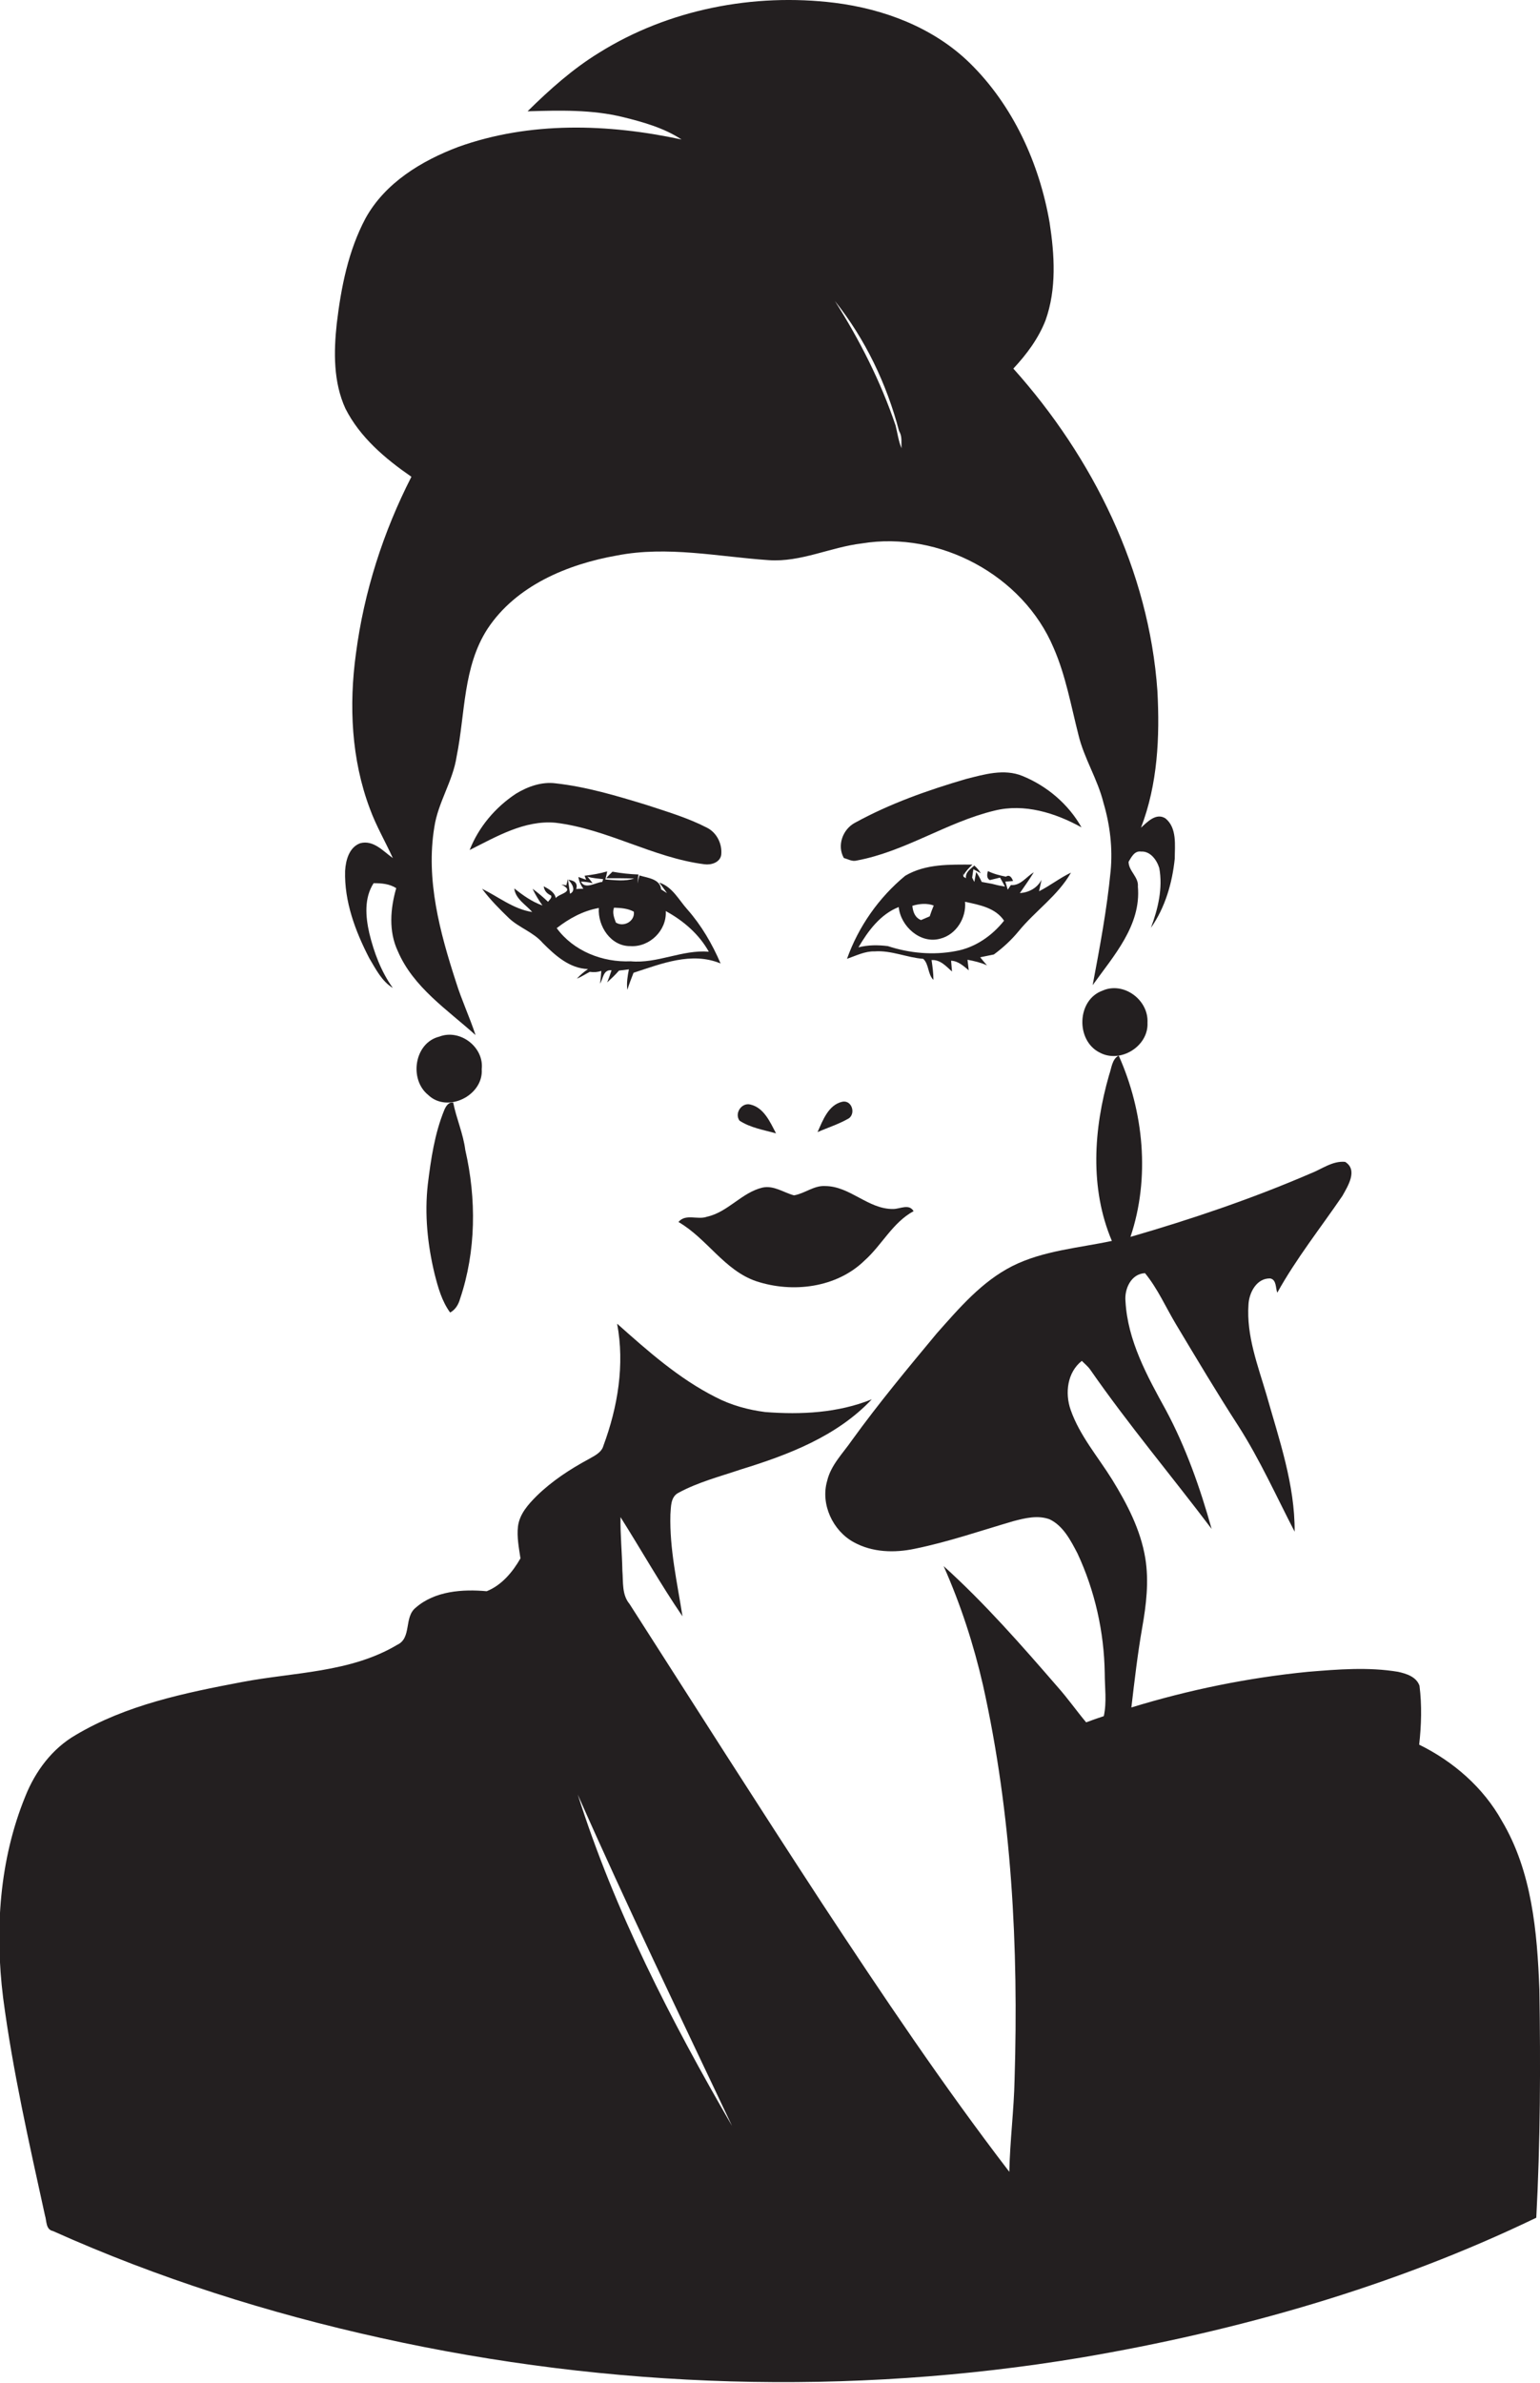 <?xml version="1.0" encoding="utf-8"?>
<!-- Generator: Adobe Illustrator 19.2.0, SVG Export Plug-In . SVG Version: 6.00 Build 0)  -->
<svg version="1.1" id="Layer_1" xmlns="http://www.w3.org/2000/svg" xmlns:xlink="http://www.w3.org/1999/xlink" x="0px" y="0px"
	 viewBox="0 0 497.1 768.8" enable-background="new 0 0 497.1 768.8" xml:space="preserve">
<g>
	<path fill="#231F20" d="M132.8,153.8c-9.1,17.8-15.3,37.1-17.9,57c-2.3,16.7-1.5,34.2,4.5,50.1c2,5.5,5,10.6,7.4,15.9
		c-3.1-2.2-6.2-5.9-10.5-4.8c-3.6,1.3-4.7,5.5-4.9,8.9c-0.3,9.9,3.3,19.5,7.8,28.2c2.1,3.5,4,7.4,7.6,9.6
		c-3.8-5.3-6.1-11.5-7.6-17.7c-1.2-5.3-1.7-11.3,1.4-16.1c2.6,0,5.1,0.2,7.3,1.6c-1.9,6.6-2.5,13.9,0.5,20.3
		c5,11.7,16,18.9,25.1,27.1c-1.9-5.8-4.5-11.3-6.3-17.1c-5.2-16-9.8-33-7-50c1.2-8,6-14.8,7.2-22.8c2.8-13.8,2-28.9,10-41.2
		c9.2-13.9,25.8-20.8,41.7-23.6c16.3-3.2,32.8,0.4,49.1,1.5c10.3,0.7,19.9-4.2,30-5.4c25-4.1,52,10.2,61.9,33.7
		c3.9,8.9,5.6,18.6,8,28c1.8,7.6,6.2,14.3,8.1,22c2.1,7.1,3,14.6,2.3,22c-1.2,12.4-3.5,24.6-5.8,36.8c6.8-9.5,15.7-19.3,14.6-31.8
		c0.3-3.1-3-5-3-8c0.9-1.5,1.9-3.6,4-3.3c3-0.2,5.1,2.7,5.9,5.3c1.2,6.5-0.4,13.2-2.7,19.3c4.6-6.5,6.9-14.5,7.7-22.3
		c0-4.3,0.8-9.9-3-13c-3-1.9-5.8,1.1-7.9,3c5.4-14,6.1-29.3,5.3-44.1c-2.7-38.8-20.8-75.3-46.5-104c4.3-4.6,8.1-9.7,10.4-15.6
		c3.6-10.1,2.9-21.1,1.3-31.5c-3.3-19.1-11.8-37.8-25.8-51.5C301.3,8.9,285.4,2.9,269.4,0.9c-26.1-3.2-53.6,2.1-76,16.1
		c-8.5,5.2-16,11.9-23.1,18.9c10.3-0.3,20.8-0.6,30.9,1.9c6.5,1.6,13.2,3.5,18.8,7.2c-23.7-5.1-49-5.9-72.1,2.4
		c-11.9,4.5-23.6,11.6-29.9,23c-5.6,10.5-7.9,22.3-9.3,34c-1,9.2-1.1,18.9,2.8,27.4C116.2,141.1,124.4,148,132.8,153.8z M290.2,139
		l0.3,0.6c0.7,1.5,0.4,3.3,0.5,5c-1-2.4-1.3-4.9-1.9-7.3c-4.8-14.2-11.6-27.6-19.6-40.2C279.3,109.4,286.2,123.8,290.2,139z"/>
	<path fill="#231F20" d="M330,250.3c-5.9-2.4-12.3-0.5-18.2,1c-12.3,3.6-24.5,7.9-35.8,14.1c-4,2.1-5.9,7.4-3.6,11.4
		c1.3,0.3,2.6,1.2,4.1,0.8c15.7-2.9,29.1-12.4,44.5-16.1c9.6-2.4,19.6,0.7,28.1,5.4C344.9,259.4,337.9,253.5,330,250.3z"/>
	<path fill="#231F20" d="M179.3,265.4c16.7,2,31.5,11.3,48.1,13.4c2.2,0.3,5-0.6,5.4-3c0.4-3.5-1.4-7.2-4.6-8.8
		c-6.2-3.2-13-5.2-19.7-7.4c-9.5-2.9-19.2-5.8-29.1-6.9c-4.5-0.6-9,1-12.8,3.3c-6.7,4.4-12.1,10.8-15,18.2
		C160.2,269.9,169.3,264.5,179.3,265.4z"/>
	<path fill="#231F20" d="M328.8,300.4c5.4-6.6,12.7-11.5,16.9-18.9c-3.6,1.7-6.7,4.2-10.3,6c0.2-0.9,0.6-2.8,0.8-3.7
		c-1.4,2.7-4.1,4.1-7,4.3c1.5-2.2,3.1-4.4,4.5-6.7c-2.4,1.4-4.3,4.4-7.4,4.1c-0.3,0.4-0.7,1.1-1,1.5c-0.2-0.7-0.6-2-0.8-2.6l2.5-0.2
		c-0.4-1.1-1.1-2.2-2.3-1.4c-2-0.4-4-0.9-5.8-1.8c-0.3,1-0.5,2.3,0.6,2.9c0.8-0.2,2.5-0.6,3.3-0.8c0.5,0.9,1.1,1.9,1.6,2.9
		c-1.2-0.2-2.3-0.4-3.4-0.7l-0.8-0.2c-1.1-0.2-2.2-0.4-3.3-0.6c-0.5-1.1-1.1-2.2-1.8-3.2l-0.6,3.2l-0.7-1.4l0.4-2.7l2.4,1.3
		c-0.6-1-1.3-1.8-2.1-2.5c-1.2,1.1-2.9,2.1-2.7,4.1c-0.2-0.1-0.6-0.4-0.8-0.5l-0.2-1.4l0.2,0.9c0.8-1.3,1.8-2.4,2.9-3.4
		c-7.3,0-15.1-0.3-21.7,3.6c-8.5,7-15.1,16.4-18.8,26.8c2.9-1,5.8-2.5,8.9-2.4c5.4-0.4,10.4,2,15.7,2.4c1.9,1.7,1.4,4.9,3.3,6.8
		c0-2.2-0.3-4.3-0.6-6.4c2.8-0.2,4.7,2,6.6,3.7c-0.1-1.2-0.2-2.4-0.3-3.5c2.3,0.1,4,1.7,5.7,3.1c-0.1-0.8-0.3-2.5-0.4-3.4
		c2.2,0.4,4.3,0.9,6.3,1.8c-0.8-0.9-1.5-1.7-2.2-2.6c1.4-0.3,2.9-0.6,4.4-0.9C323.8,305.7,326.5,303.2,328.8,300.4z M301.4,292.1
		c-0.5,1.2-0.9,2.3-1.3,3.5c-0.9,0.4-1.9,0.8-2.8,1.2c-2-0.8-2.6-2.7-2.8-4.6C296.8,291.5,299.2,291.3,301.4,292.1z M308.5,306.8
		c-7.3,1.4-14.9,0.7-21.9-1.6c-3.2-0.4-6.4-0.4-9.5,0.4c3.1-5.3,7.1-10.7,13-13c0.6,6.2,7,12,13.4,10.2c5.2-1.3,8.5-6.8,8-11.9
		c4.6,1,9.8,1.9,12.6,6.1C320.3,301.8,314.8,305.7,308.5,306.8z"/>
	<path fill="#231F20" d="M202.5,319.3c0.6-1.9,1.3-3.7,2-5.5c9-2.9,18.7-6.9,28.1-3c-2.7-6.3-6.2-12.3-10.7-17.4
		c-2.8-3.1-4.8-7.3-9.1-8.7c0.6,0.8,1.9,2.5,2.5,3.4c-0.5-0.3-1.4-0.9-1.9-1.2c-0.3-3.4-4.4-3.7-7-4.5c-0.2,0.6-0.5,1.9-0.6,2.6
		c0.1-1,0.1-1.9,0.3-2.9c-2.8-0.1-5.6-0.4-8.4-0.9c-0.7,0.7-1.4,1.3-2,2.1c3,0,6,0,9,0.1c-3.1,1-6.2,0.5-9.3,0.3
		c0.2-0.7,0.5-2,0.6-2.6c-2.4,0.7-4.8,1.1-7.3,1.4l0.5,1.3c-0.6-0.2-1.9-0.7-2.5-0.9c0.2,1.4,0.8,2.7,1.6,3.8c-0.6,0-1.7,0-2.3,0.1
		c0.6-2-0.7-2.8-2.6-3c1.2,1.1,2.7,3.5,0.6,4.5c-0.2-1.2-0.5-3.5-0.7-4.7l-0.5,2l-1.6-0.3c4.7,2.4-0.7,2.9-1.8,4.4
		c-0.4-2-2.3-2.9-3.9-3.8c0.2,1.5,1.1,2.4,2.4,3c0.3,0.8-0.6,1.4-1,2c-1.6-1.5-3.2-2.9-5-4.2c0.9,1.9,2,3.7,3.2,5.4
		c-3.4-1.2-6.3-3.3-9.1-5.5c0.4,3.4,3.7,5.2,5.8,7.6c-6-0.9-10.9-4.9-16.2-7.5c2.6,3.5,5.6,6.5,8.7,9.5c3.3,3.1,7.9,4.5,10.9,8
		c4,4,8.6,8.2,14.6,8.4c-1.3,0.9-2.5,1.9-3.6,3.1c1.5-0.6,2.8-1.5,4.2-2.2c1.3,0.2,2.5,0.1,3.7-0.3c-0.1,1.4-0.2,2.7-0.4,4.1
		c1-1.6,1-4.6,3.7-4.3c-0.3,1-1,2.9-1.4,3.9c1.3-1.2,2.6-2.4,3.8-3.8c0.8-0.1,2.4-0.3,3.2-0.4C202.6,314.8,202.2,317,202.5,319.3z
		 M198.2,292.8c2.2,0.1,4.4,0.2,6.4,1.3c0.4,3.1-3.3,5.1-5.8,3.5C198.2,296,197.6,294.4,198.2,292.8z M187.5,284.4
		c1.3,0,2.5,0.2,3.8,0.5c-0.4-0.5-1.2-1.6-1.7-2.1c1.7,0.5,3.4,0.6,5.1,0.8l-0.3,0.9C192.3,284.6,188.9,287.1,187.5,284.4z
		 M179.7,299.4c4-3.1,8.5-5.6,13.6-6.5c-0.4,5.9,3.9,12.4,10.2,12.3c6.2,0.4,11.8-5.1,11.4-11.3c5.7,3.1,10.7,7.4,13.9,13.1
		c-8.6-0.7-16.6,3.9-25.2,3.1C194.5,310.5,185.1,306.8,179.7,299.4z"/>
	<path fill="#231F20" d="M355.8,319.6c-8.2,3-8.6,16-0.9,19.9c6.7,3.7,15.9-2,15.5-9.6C370.8,322.5,362.6,316.5,355.8,319.6z"/>
	<path fill="#231F20" d="M141.8,334.4c-8.1,2-9.8,13.8-3.6,18.8c6.2,6,17.9,0.2,17.3-8.3C156.3,337.8,148.5,331.8,141.8,334.4z"/>
	<path fill="#231F20" d="M496.9,641.8c-0.7-18.6-2.4-38.1-12.1-54.4c-6-10.8-15.7-19.2-26.7-24.6c0.7-6.3,0.9-12.7,0.1-19
		c-1-2.9-4.2-3.9-6.9-4.5c-9.6-1.6-19.4-0.8-29.1,0c-19.3,1.9-38.4,5.8-57,11.5c1-8.6,2-17.2,3.5-25.8c1.3-7.3,2.2-14.9,1-22.3
		c-1.5-9.2-5.9-17.6-10.7-25.4c-4.6-7.4-10.5-14.2-13.4-22.5c-1.9-5.4-1.1-12.1,3.6-15.8c0.9,0.9,2,1.8,2.7,2.8
		c12.3,17.7,26.2,34.2,39.2,51.4c-3.7-13.2-8.3-26.3-14.8-38.4c-6-10.9-12.3-22.3-13-35c-0.4-4,1.8-8.9,6.3-9.1
		c4.1,5,6.7,11,10,16.5c6.6,11,13.2,22.1,20.2,32.9c6.9,10.8,12.2,22.6,18.1,34c0.1-15.2-5-29.7-9.1-44.2c-2.8-9.5-6.5-19-5.8-29.1
		c0.2-3.8,2.6-8.5,7-8.4c2.1,0.4,1.7,3.1,2.3,4.6c6.1-11,13.9-20.8,21-31.2c1.8-3.2,5.1-8.4,0.9-11c-4.1-0.4-7.6,2.4-11.3,3.8
		c-18.8,8.1-38.3,14.7-58,20.4c6.4-19,4.3-40.4-3.8-58.5c-2.2,1.2-2.3,4.1-3.1,6.3c-5,17.4-6.3,36.5,0.9,53.5
		c-10.8,2.3-22.1,3.1-32.1,8.1c-9.9,5-17.2,13.6-24.4,21.7c-9.4,11.3-18.8,22.6-27.4,34.5c-2.9,4.2-6.8,8-8,13.1
		c-2.2,7.5,1.8,16.1,8.6,19.8c6,3.3,13.1,3.5,19.7,2.1c10.8-2.2,21.2-5.8,31.8-8.9c3.8-1,7.9-2,11.7-0.6c4.4,2.1,6.8,6.8,9,11
		c5.6,12,8.6,25.3,8.8,38.6c0,4.6,0.7,9.3-0.3,13.9c-1.9,0.6-3.8,1.3-5.7,2c-3.1-3.7-5.9-7.7-9.1-11.3
		c-11.7-13.5-23.6-27.1-36.9-39.1c5.5,12.4,9.7,25.3,12.7,38.4c9.3,41.7,11.5,84.6,10.2,127.1c-0.2,10-1.5,19.9-1.7,29.9
		c-21.4-27.9-41-57.1-60.3-86.4c-21-32.1-41.6-64.5-62.3-96.8c-2.5-3-2-7-2.3-10.7c-0.1-5.8-0.7-11.6-0.6-17.3
		c6.7,10.6,12.9,21.6,20,32c-1.7-10.9-4.2-21.7-3.9-32.8c0.2-2.5,0-5.8,2.7-7.1c6.3-3.4,13.3-5.2,20.1-7.5
		c15.3-4.7,31-10.7,42.2-22.6c-10.9,4.4-22.8,5-34.4,4.1c-5.5-0.7-11-2.2-16-4.8c-11.9-6-21.9-14.9-31.8-23.7
		c2.5,13.2,0.2,26.9-4.4,39.3c-0.6,2.3-2.9,3.3-4.8,4.4c-6.1,3.3-11.9,7.1-16.8,11.9c-2.7,2.7-5.5,5.8-6,9.8
		c-0.4,3.4,0.3,6.9,0.8,10.3c-2.5,4.4-6.1,8.7-10.9,10.6c-7.8-0.7-16.7-0.1-22.9,5.3c-3.9,3.1-1.2,9.8-6,12
		c-15.1,9-33.3,8.8-50.1,12c-18.5,3.5-37.4,7.4-53.7,17.1c-7.6,4.4-13,11.7-16.2,19.7c-8.4,20.5-9.9,43.2-7.2,65
		c3.1,23.6,8.4,46.9,13.5,70.2c0.6,1.8,0.2,4.6,2.6,5.1c33.9,15.2,69.6,26.5,105.9,34.5c74,16.4,151.3,18.8,226.1,6.3
		c50.6-8.6,100.5-22.8,146.8-45.1C497.2,691.1,497.3,666.5,496.9,641.8z M186.5,578.9c15.9,36,33,71.4,49.8,106.9
		C216.6,651.8,198.4,616.5,186.5,578.9z"/>
	<path fill="#231F20" d="M271.9,355.4c-4.5,1-6.3,6-8,9.8c3.4-1.5,7-2.6,10.2-4.5C276.3,358.9,274.8,354.8,271.9,355.4z"/>
	<path fill="#231F20" d="M146.3,355.7c-1.5-0.3-2.4,1.2-2.9,2.4c-3.1,7.6-4.3,15.8-5.3,23.9c-1.1,9.7-0.1,19.5,2.2,29
		c1.1,4.3,2.3,8.7,5,12.4c1.7-0.9,2.7-2.6,3.2-4.4c5.2-15.4,5.3-32.3,1.7-48C149.5,365.6,147.3,360.8,146.3,355.7z"/>
	<path fill="#231F20" d="M242.2,356.3c-2.8-0.7-5.2,2.8-3.5,5.2c3.5,2.3,7.8,3,11.8,4.1C248.6,362,246.6,357.3,242.2,356.3z"/>
	<path fill="#231F20" d="M279.1,406.6c5.6-5,9-12.2,15.8-15.9c-1.5-2.5-4.3-0.7-6.6-0.7c-8.1,0.1-13.9-7.4-22-7.4
		c-3.6-0.2-6.5,2.4-10,3c-3.4-0.9-6.5-3.3-10.2-2.5c-6.7,1.6-11.1,7.9-17.9,9.4c-3,1.1-6.9-1.1-9.2,1.7c9.2,5.3,14.8,15.6,25.1,19.1
		C255.9,417.2,270.1,415.4,279.1,406.6z"/>
</g>
</svg>
